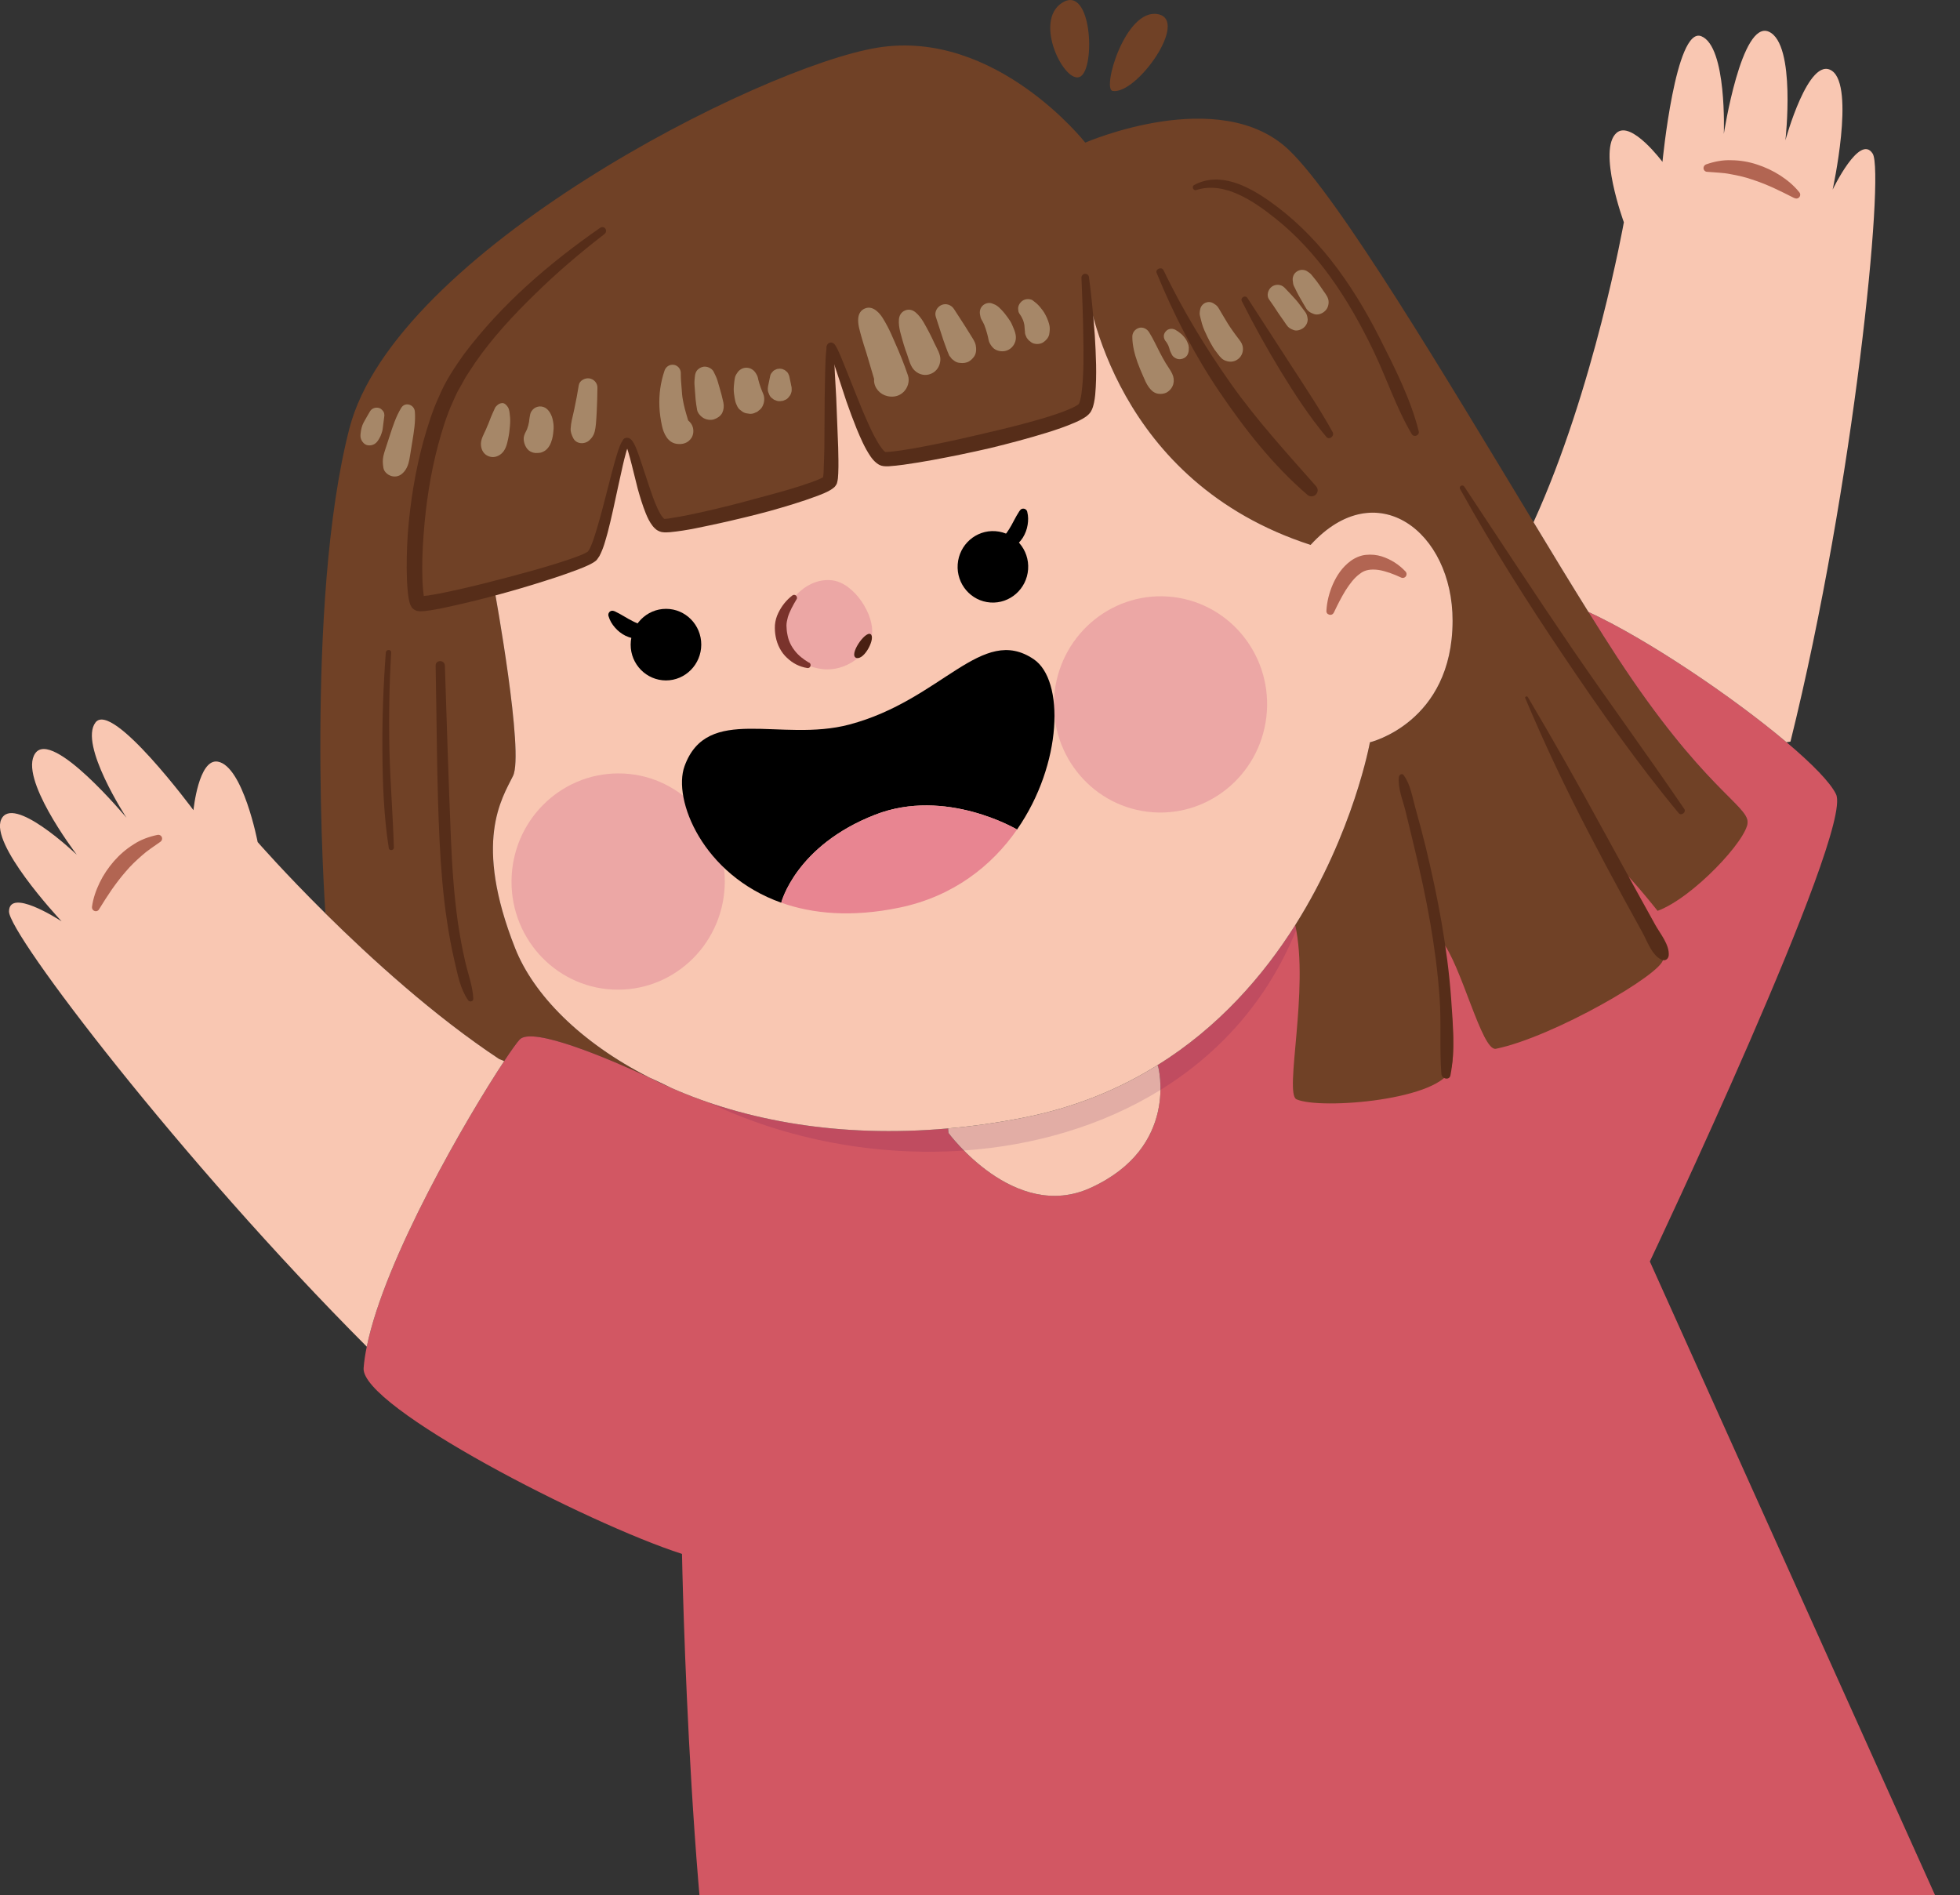 <svg width="212" height="205" viewBox="0 0 212 205" fill="none" xmlns="http://www.w3.org/2000/svg">
<rect x="0" y="0" width="212" height="205" fill="#333333" stroke="none"/>
<g clip-path="url(#clip0)">
<path d="M114.899 0.29C118.094 -1.707 118.521 7.367 116.847 8.289C115.181 9.211 111.705 2.288 114.899 0.29Z" fill="#704126"/>
<path d="M125.217 1.528C128.701 2.143 122.919 10.295 120.34 9.834C119.17 9.621 121.724 0.905 125.217 1.528Z" fill="#704126"/>
<path d="M117.376 30.015C117.359 29.861 117.351 29.785 117.351 29.785C117.351 29.785 117.359 29.87 117.376 30.015ZM53.431 63.641L53.525 64.017C53.525 64.017 56.711 81.466 55.49 83.924C54.277 86.383 51.159 91.035 55.72 102.56C57.693 107.554 62.741 112.736 70.222 116.535C65.978 114.571 57.582 110.969 56.207 112.437C55.917 112.753 55.327 113.564 54.533 114.767L53.978 114.537C46.949 109.884 40.108 103.653 35.197 98.795V98.787C35.145 98.07 32.933 65.237 37.785 46.363C42.696 27.283 82.205 7.196 94.957 5.148C107.708 3.107 117.385 15.426 117.385 15.426C117.385 15.426 131.973 9.074 139.446 16.254C144.92 21.521 156.451 40.916 165.871 56.479C167.981 59.979 169.996 63.283 171.807 66.185C172.926 67.986 173.968 69.625 174.907 71.068C184.183 85.23 189.034 87.091 189.025 88.935C189.025 90.779 184.037 98.676 180.237 100.059C180.237 100.059 175.505 93.742 174.899 93.742C174.292 93.742 181.236 103.277 181.236 104.814C181.227 106.359 167.451 114.614 161.302 115.86C159.781 116.168 158.039 104.242 155.921 101.749C156.006 102.253 159.149 113.888 158.347 117.337C157.527 120.88 139.83 121.776 137.251 120.615C135.893 120 138.754 107.178 140.095 100.067C146.432 90.019 148.174 80.296 148.174 80.296C148.174 80.296 157.091 78.171 157.117 67.167C157.142 57.52 148.858 51.16 141.76 58.946C120.682 52.117 117.675 32.508 117.376 30.049C117.53 31.85 118.427 42.47 117.317 44.16C116.095 46.004 97.673 49.897 95.648 49.675C93.624 49.453 90.02 36.144 89.815 37.578C89.602 39.013 90.182 50.913 89.772 52.023C89.362 53.132 73.57 57.059 71.751 56.854C69.932 56.65 68.54 47.003 67.729 47.823C66.917 48.642 65.269 58.903 64.056 60.133C63.398 60.781 58.206 62.386 53.431 63.641Z" fill="#704126"/>
<path d="M39.672 145.653C41.602 136.126 50.579 120.726 54.533 114.768C55.327 113.564 55.917 112.753 56.207 112.437C57.582 110.969 65.978 114.571 70.222 116.535C70.974 116.927 71.751 117.294 72.546 117.636C72.631 117.67 72.674 117.696 72.674 117.696C80.548 121.162 90.721 123.108 102.55 122.049L102.592 122.544C102.592 122.544 109.724 132.234 117.957 128.477C127.625 124.073 125.268 115.339 125.268 115.339L125.191 115.211C131.836 111.08 136.644 105.522 140.095 100.059C141.632 106.956 138.874 118.285 140.232 118.899C142.811 120.06 156.169 118.976 156.989 115.433C157.791 111.985 156.006 102.253 155.921 101.749C158.039 104.242 160.277 113.743 161.797 113.436C167.947 112.189 179.878 105.292 179.887 103.747C179.887 102.21 174.292 93.742 174.899 93.742C175.505 93.742 179.289 98.514 179.289 98.514C183.089 97.131 189.025 90.779 189.025 88.935C189.034 87.091 184.183 85.231 174.907 71.068C173.968 69.625 172.926 67.986 171.807 66.185C178.076 69.07 187.36 75.319 193.236 80.279C196.003 82.61 198.01 84.659 198.599 85.922C200.47 89.977 178.452 136.442 178.452 136.442L212 210.976C212 210.976 199.573 229.04 147.816 239.463C116.172 245.832 79.447 230.338 79.447 230.338C74.621 214.075 73.767 168.071 73.767 168.071C63.544 164.776 39.014 152.15 39.33 147.975C39.382 147.25 39.501 146.473 39.672 145.653Z" fill="#D25763"/>
<path d="M125.268 115.339C125.268 115.339 127.625 124.073 117.957 128.477C109.724 132.234 102.592 122.544 102.592 122.544L102.549 122.049C105.172 121.819 107.87 121.443 110.638 120.897C116.266 119.796 121.083 117.781 125.191 115.211L125.268 115.339Z" fill="#F9C7B2"/>
<path opacity="0.13" d="M140.095 100.059C136.644 105.523 131.836 111.08 125.191 115.212C121.083 117.781 116.266 119.796 110.638 120.897C107.87 121.444 105.172 121.819 102.549 122.05C92.625 122.937 83.871 121.708 76.654 119.241C85.135 123.305 94.88 125.089 104.258 124.44C111.885 123.911 119.272 121.751 125.524 117.884C131.904 113.931 137.114 108.203 140.206 100.58C140.172 100.401 140.138 100.221 140.095 100.059Z" fill="#48004E"/>
<path d="M8.31 92.453C7.986 92.017 1.999 84.087 3.809 81.483C5.663 78.802 13.682 88.449 13.682 88.449C13.682 88.449 8.507 80.535 10.326 78.145C12.136 75.746 20.925 87.629 20.925 87.629C20.925 87.629 21.48 82.004 23.564 82.379C26.297 82.874 27.869 91.078 27.869 91.078C27.869 91.078 30.738 94.373 35.197 98.787V98.795C40.108 103.653 46.949 109.885 53.978 114.537L54.533 114.768C50.579 120.726 41.602 136.126 39.672 145.653C19.49 125.413 0.948 101.032 0.974 98.582C0.999 96.038 6.184 99.342 6.662 99.649C6.124 99.069 -1.093 91.275 0.137 88.62C1.384 85.922 7.977 92.137 8.31 92.453Z" fill="#F9C7B2"/>
<path d="M202.562 16.63C203.852 18.73 200.564 52.416 193.663 80.211L193.236 80.279C187.36 75.32 178.076 69.071 171.807 66.185C169.996 63.283 167.981 59.979 165.871 56.479C172.43 42.129 175.642 24.04 175.642 24.04C175.642 24.04 172.763 16.194 174.856 14.367C176.445 12.976 179.818 17.509 179.818 17.509C179.818 17.509 181.236 2.8 184.02 3.919C186.805 5.037 186.454 14.487 186.454 14.487C186.454 14.487 188.359 2.092 191.331 3.432C194.295 4.772 193.116 15.178 193.116 15.178C193.116 15.178 195.627 5.95 198.147 7.658C200.666 9.365 198.224 20.514 198.224 20.514C198.224 20.514 201.162 14.359 202.562 16.63Z" fill="#F9C7B2"/>
<path d="M141.76 58.937C148.858 51.152 157.142 57.512 157.117 67.158C157.091 78.162 148.174 80.288 148.174 80.288C148.174 80.288 146.432 90.011 140.095 100.059C136.644 105.522 131.836 111.08 125.191 115.211C121.083 117.781 116.266 119.796 110.638 120.897C107.87 121.443 105.171 121.819 102.549 122.049C90.72 123.108 80.548 121.161 72.674 117.696C72.674 117.696 72.631 117.67 72.546 117.636C72.238 117.482 71.384 117.064 70.222 116.535C62.741 112.736 57.693 107.554 55.72 102.56C51.159 91.035 54.277 86.383 55.49 83.924C56.711 81.466 53.525 64.017 53.525 64.017L53.431 63.641C58.206 62.386 63.398 60.781 64.056 60.124C65.269 58.895 66.917 48.633 67.729 47.814C68.54 46.994 69.932 56.641 71.751 56.846C73.57 57.051 89.362 53.124 89.772 52.014C90.182 50.904 89.602 39.004 89.815 37.57C90.02 36.136 93.624 49.444 95.648 49.666C97.673 49.888 116.095 45.996 117.317 44.152C118.427 42.461 117.53 31.842 117.376 30.041C117.675 32.499 120.682 52.108 141.76 58.937Z" fill="#F9C7B2"/>
<path d="M89.414 37.51C89.431 37.45 89.414 37.382 89.533 37.211C89.661 37.049 89.883 37.006 90.054 37.083C90.14 37.117 90.2 37.177 90.234 37.203C90.345 37.322 90.362 37.373 90.413 37.45C90.49 37.587 90.55 37.706 90.618 37.834L90.951 38.577L91.549 40.054L92.719 42.982C93.103 43.955 93.505 44.92 93.932 45.859C94.359 46.789 94.82 47.746 95.367 48.48C95.495 48.651 95.648 48.821 95.751 48.881C95.794 48.915 95.819 48.907 95.743 48.889C95.785 48.889 95.913 48.889 96.016 48.881C96.486 48.855 96.998 48.779 97.51 48.71C98.535 48.557 99.56 48.369 100.585 48.164C102.635 47.763 104.685 47.302 106.726 46.815C108.767 46.346 110.8 45.842 112.79 45.253C113.781 44.954 114.771 44.638 115.685 44.246C115.907 44.152 116.129 44.049 116.326 43.938C116.514 43.844 116.71 43.674 116.676 43.708C116.787 43.545 116.924 42.982 116.983 42.521C117.24 40.532 117.206 38.406 117.171 36.332C117.154 34.24 117.052 32.141 116.975 30.041C116.966 29.819 117.146 29.622 117.368 29.614C117.581 29.605 117.761 29.759 117.786 29.964C118.068 32.055 118.256 34.164 118.418 36.272C118.538 38.398 118.657 40.498 118.461 42.7C118.435 42.982 118.393 43.264 118.333 43.554C118.256 43.861 118.213 44.143 117.974 44.553C117.633 45.014 117.359 45.125 117.094 45.296C116.83 45.449 116.574 45.569 116.317 45.68C115.292 46.132 114.285 46.465 113.26 46.789C111.218 47.421 109.169 47.959 107.11 48.463C105.043 48.941 102.968 49.368 100.884 49.752C99.842 49.94 98.791 50.119 97.733 50.264C97.194 50.332 96.673 50.401 96.084 50.435C95.93 50.435 95.785 50.443 95.572 50.418C95.222 50.375 95.008 50.23 94.846 50.11C94.513 49.854 94.333 49.607 94.154 49.359C93.488 48.369 93.086 47.387 92.668 46.397C92.266 45.407 91.899 44.408 91.549 43.409L90.558 40.395L90.063 38.902L89.807 38.176C89.764 38.056 89.713 37.946 89.67 37.843C89.653 37.809 89.61 37.741 89.636 37.766C89.644 37.775 89.678 37.809 89.738 37.826C89.883 37.886 90.063 37.852 90.174 37.715C90.208 37.672 90.225 37.612 90.234 37.612V37.604C90.2 37.826 89.995 37.98 89.772 37.946C89.542 37.937 89.388 37.732 89.414 37.51Z" fill="#562D19"/>
<path d="M67.447 47.524C67.515 47.456 67.618 47.405 67.703 47.37C67.805 47.345 67.951 47.353 68.053 47.396C68.181 47.456 68.301 47.567 68.344 47.627C68.463 47.772 68.514 47.874 68.583 47.994C68.702 48.224 68.796 48.438 68.882 48.66C69.052 49.095 69.198 49.53 69.343 49.966L70.197 52.544C70.479 53.389 70.769 54.234 71.128 55.011C71.307 55.386 71.512 55.77 71.717 55.992C71.811 56.12 71.922 56.155 71.845 56.12C71.871 56.12 72.119 56.112 72.306 56.086C73.998 55.83 75.791 55.429 77.525 55.019C79.276 54.601 81.018 54.14 82.752 53.662C84.486 53.201 86.228 52.714 87.876 52.117C88.278 51.972 88.696 51.801 88.995 51.639C89.089 51.596 89.098 51.571 89.123 51.562C89.089 51.588 89.055 51.63 89.038 51.664C89.012 51.707 89.004 51.767 89.012 51.733C89.012 51.707 89.021 51.681 89.021 51.656C89.029 51.63 89.046 51.519 89.055 51.408L89.081 51.101C89.123 50.239 89.14 49.334 89.166 48.438L89.2 43.017L89.251 40.294C89.277 39.371 89.286 38.501 89.414 37.511C89.439 37.289 89.644 37.135 89.866 37.16C90.071 37.186 90.217 37.357 90.217 37.562V37.63C90.217 39.329 90.353 41.198 90.447 42.983L90.661 48.42C90.678 49.334 90.712 50.239 90.669 51.186L90.644 51.562C90.635 51.681 90.635 51.801 90.592 51.989L90.533 52.245C90.533 52.27 90.49 52.373 90.43 52.458C90.379 52.544 90.311 52.629 90.242 52.697C90.088 52.825 89.926 52.945 89.815 53.005C89.328 53.286 88.901 53.449 88.457 53.619C86.706 54.277 84.964 54.789 83.205 55.284C81.445 55.762 79.677 56.18 77.892 56.581C76.099 56.957 74.356 57.384 72.452 57.563C72.195 57.572 71.982 57.614 71.563 57.546C71.043 57.418 70.795 57.128 70.607 56.906C70.24 56.436 70.043 55.992 69.855 55.54C69.497 54.652 69.232 53.764 68.984 52.885L68.326 50.247C68.215 49.812 68.104 49.377 67.976 48.958C67.916 48.753 67.848 48.54 67.78 48.361C67.746 48.275 67.703 48.173 67.677 48.147C67.652 48.105 67.677 48.147 67.712 48.147C67.763 48.181 67.848 48.181 67.899 48.156C67.942 48.156 67.993 48.122 68.01 48.087C67.848 48.25 67.592 48.25 67.438 48.087C67.284 47.942 67.284 47.686 67.447 47.524Z" fill="#562D19"/>
<path d="M65.397 25.303C62.775 27.326 60.23 29.486 57.873 31.808C55.498 34.113 53.243 36.554 51.382 39.243C50.955 39.935 50.45 40.584 50.083 41.309L49.485 42.368C49.297 42.726 49.152 43.093 48.981 43.46C48.315 44.912 47.828 46.508 47.401 48.079C46.556 51.246 46.061 54.515 45.821 57.794C45.693 59.433 45.633 61.08 45.693 62.702C45.71 63.103 45.727 63.513 45.77 63.897C45.787 64.094 45.813 64.281 45.839 64.461C45.856 64.546 45.864 64.64 45.89 64.7C45.898 64.734 45.915 64.785 45.915 64.785C45.915 64.785 45.95 64.853 45.881 64.734C45.856 64.7 45.685 64.495 45.497 64.478C45.505 64.469 45.505 64.469 45.514 64.478C45.574 64.478 45.651 64.478 45.736 64.469C45.915 64.452 46.103 64.435 46.3 64.409C46.693 64.35 47.094 64.281 47.495 64.205C50.724 63.564 53.952 62.711 57.155 61.84C58.752 61.396 60.349 60.926 61.895 60.389C62.28 60.252 62.664 60.107 63.023 59.953C63.202 59.877 63.364 59.791 63.501 59.714C63.552 59.672 63.569 59.689 63.603 59.629C63.629 59.578 63.663 59.535 63.706 59.492C64.039 58.912 64.287 58.067 64.526 57.298C65.004 55.728 65.406 54.106 65.824 52.484C66.037 51.673 66.234 50.862 66.465 50.051C66.576 49.641 66.704 49.24 66.832 48.83C66.909 48.625 66.96 48.429 67.054 48.215L67.191 47.9C67.267 47.771 67.353 47.643 67.438 47.524C67.566 47.362 67.797 47.328 67.968 47.447C68.104 47.55 68.147 47.72 68.096 47.874L68.019 48.096C68.002 48.156 67.976 48.198 67.942 48.249L67.848 48.514C67.78 48.685 67.737 48.898 67.677 49.086C67.566 49.479 67.472 49.88 67.378 50.281L66.84 52.714C66.49 54.345 66.149 55.984 65.722 57.623C65.482 58.451 65.303 59.245 64.842 60.133C64.756 60.261 64.671 60.38 64.586 60.508C64.509 60.628 64.321 60.747 64.21 60.824C63.988 60.961 63.783 61.063 63.578 61.157C63.176 61.345 62.775 61.507 62.373 61.652C60.776 62.258 59.179 62.762 57.574 63.257C54.354 64.239 51.117 65.092 47.803 65.784C47.384 65.869 46.966 65.946 46.53 66.014C46.308 66.049 46.086 66.074 45.847 66.1C45.727 66.108 45.591 66.117 45.446 66.117C45.343 66.108 45.249 66.1 45.147 66.083C44.856 66.023 44.575 65.792 44.515 65.656C44.387 65.451 44.395 65.417 44.352 65.323C44.318 65.229 44.31 65.169 44.284 65.101C44.25 64.964 44.233 64.853 44.207 64.734C44.164 64.503 44.139 64.281 44.113 64.059C44.071 63.624 44.036 63.189 44.019 62.762C43.951 61.046 44.002 59.356 44.113 57.657C44.378 54.276 44.916 50.922 45.821 47.635C46.283 45.996 46.786 44.382 47.521 42.803C48.196 41.19 49.161 39.755 50.143 38.364C54.243 32.892 59.401 28.478 64.919 24.637C65.107 24.509 65.354 24.552 65.482 24.739C65.611 24.919 65.568 25.158 65.397 25.294V25.303Z" fill="#562D19"/>
<path opacity="0.34" d="M137.025 77.002C137.481 70.559 132.702 64.972 126.35 64.522C119.998 64.073 114.479 68.932 114.022 75.375C113.566 81.818 118.346 87.405 124.698 87.855C131.05 88.304 136.569 83.445 137.025 77.002Z" fill="#D56B8F"/>
<path opacity="0.34" d="M78.396 95.355C78.413 88.893 73.263 83.651 66.892 83.651C60.52 83.651 55.344 88.884 55.327 95.338C55.31 101.8 60.46 107.042 66.832 107.042C73.195 107.051 78.379 101.817 78.396 95.355Z" fill="#D56B8F"/>
<path d="M143.468 66.082C143.52 65.075 143.767 64.119 144.169 63.189C144.579 62.267 145.16 61.362 146.082 60.679C146.535 60.346 147.15 60.064 147.747 60.013C148.345 59.953 148.918 60.013 149.439 60.175C150.472 60.508 151.317 61.063 152.026 61.814C152.18 61.976 152.172 62.241 152.009 62.395C151.881 62.514 151.702 62.54 151.557 62.471L151.522 62.454C150.728 62.087 149.874 61.763 149.097 61.643C148.294 61.541 147.636 61.618 147.098 62.053C146.492 62.48 145.988 63.154 145.527 63.88C145.074 64.614 144.664 65.434 144.28 66.245L144.263 66.27C144.16 66.475 143.921 66.561 143.716 66.458C143.545 66.407 143.46 66.245 143.468 66.082Z" fill="#B26552"/>
<path opacity="0.34" d="M89.977 62.762C92.412 63.026 94.632 66.569 94.308 68.678C93.975 70.786 91.472 72.69 88.918 72.365C86.373 72.033 84.417 70.317 84.434 67.773C84.451 65.895 86.834 62.42 89.977 62.762Z" fill="#D56B8F"/>
<path d="M92.634 71.162C91.745 70.914 93.547 68.242 94.154 68.584C94.752 68.925 93.522 71.409 92.634 71.162Z" fill="#492012"/>
<path d="M87.492 71.665C86.911 71.324 86.339 70.88 85.955 70.368C85.553 69.856 85.28 69.275 85.169 68.635C85.101 68.328 85.075 67.969 85.066 67.662C85.066 67.372 85.135 67.064 85.22 66.74C85.417 66.108 85.775 65.459 86.143 64.845L86.16 64.819C86.254 64.674 86.202 64.478 86.057 64.384C85.946 64.315 85.801 64.324 85.707 64.401C85.058 64.904 84.554 65.528 84.178 66.305C83.99 66.689 83.862 67.124 83.82 67.594C83.794 68.046 83.82 68.456 83.905 68.883C84.067 69.736 84.486 70.564 85.118 71.145C85.741 71.742 86.484 72.126 87.33 72.255C87.501 72.28 87.654 72.161 87.68 71.99C87.697 71.862 87.637 71.734 87.535 71.674L87.492 71.665Z" fill="#7A332C"/>
<path d="M75.851 69.728C75.859 67.594 74.151 65.852 72.042 65.852C69.932 65.852 68.224 67.585 68.215 69.719C68.207 71.853 69.915 73.586 72.025 73.595C74.134 73.595 75.842 71.862 75.851 69.728Z" fill="black"/>
<path d="M66.473 66.108C67.225 66.458 67.848 66.902 68.438 67.184C68.728 67.337 69.001 67.44 69.283 67.534C69.565 67.602 69.855 67.636 70.257 67.645H70.342C70.581 67.653 70.769 67.85 70.769 68.097C70.769 68.208 70.726 68.302 70.658 68.379C70.317 68.771 69.787 69.036 69.223 69.087C68.668 69.13 68.13 68.985 67.669 68.771C67.208 68.541 66.823 68.234 66.516 67.875C66.2 67.516 65.961 67.124 65.816 66.629C65.747 66.39 65.884 66.142 66.114 66.074C66.217 66.04 66.328 66.057 66.422 66.099L66.473 66.108Z" fill="black"/>
<path d="M111.204 61.578C111.355 59.447 109.772 57.6 107.669 57.451C105.566 57.302 103.739 58.909 103.588 61.039C103.437 63.169 105.02 65.017 107.123 65.166C109.226 65.315 111.053 63.708 111.204 61.578Z" fill="black"/>
<path d="M110.27 55.267C109.809 55.967 109.51 56.675 109.152 57.23C108.981 57.512 108.801 57.751 108.613 57.973C108.408 58.178 108.178 58.365 107.836 58.587L107.768 58.639C107.563 58.775 107.512 59.048 107.64 59.245C107.7 59.339 107.785 59.398 107.879 59.424C108.374 59.578 108.955 59.518 109.468 59.262C109.971 59.006 110.347 58.587 110.629 58.161C110.902 57.717 111.073 57.256 111.15 56.778C111.227 56.3 111.235 55.839 111.107 55.343C111.048 55.105 110.8 54.968 110.569 55.028C110.458 55.053 110.373 55.122 110.322 55.215L110.27 55.267Z" fill="black"/>
<path d="M111.808 71.299C115.156 73.561 114.934 82.635 110.006 89.721C110.006 89.721 102.302 85.145 94.666 88.116C86.049 91.471 84.503 97.635 84.503 97.635C76.005 94.621 72.742 86.469 74.04 82.874C76.492 76.105 84.4 80.339 91.865 78.367C101.917 75.704 106.188 67.5 111.808 71.299Z" fill="black"/>
<path d="M94.666 88.116C102.302 85.145 110.006 89.721 110.006 89.721C107.281 93.648 103.096 96.969 97.271 98.172C92.147 99.231 87.91 98.847 84.503 97.635C84.503 97.635 86.049 91.471 94.666 88.116Z" fill="#E88591"/>
<path d="M9.95 98.087C10.078 97.139 10.386 96.285 10.787 95.449C11.188 94.621 11.718 93.844 12.324 93.144C12.939 92.444 13.657 91.821 14.451 91.326C15.237 90.805 16.142 90.489 17.039 90.301C17.261 90.259 17.483 90.395 17.526 90.617C17.56 90.779 17.492 90.942 17.363 91.035L17.329 91.061C16.629 91.565 15.937 91.992 15.331 92.546C14.716 93.084 14.127 93.639 13.605 94.262C13.067 94.877 12.572 95.534 12.094 96.209C11.624 96.892 11.163 97.617 10.727 98.326L10.71 98.36C10.591 98.556 10.334 98.616 10.138 98.488C10.001 98.403 9.933 98.24 9.95 98.087Z" fill="#B26552"/>
<path d="M194.081 21.427C193.338 21.052 192.57 20.659 191.818 20.318C191.058 19.976 190.298 19.669 189.521 19.421C188.752 19.148 187.958 18.977 187.155 18.832C186.352 18.67 185.532 18.662 184.678 18.585H184.635C184.405 18.568 184.242 18.371 184.259 18.141C184.276 17.97 184.388 17.842 184.533 17.782C185.404 17.475 186.343 17.287 187.283 17.33C188.222 17.338 189.162 17.5 190.042 17.791C190.93 18.081 191.775 18.474 192.553 18.977C193.33 19.481 194.03 20.061 194.628 20.804C194.773 20.983 194.739 21.24 194.56 21.385C194.431 21.487 194.252 21.504 194.115 21.427H194.081Z" fill="#B26552"/>
<path d="M142.341 52.578C139.147 48.958 135.91 45.424 133.117 41.471C130.375 37.587 127.907 33.498 125.84 29.213C125.644 28.811 124.935 29.102 125.106 29.52C126.951 34.027 129.171 38.347 131.904 42.385C134.62 46.397 137.712 50.341 141.402 53.508C142.051 54.063 142.905 53.218 142.341 52.578Z" fill="#562D19"/>
<path d="M144.143 46.738C142.768 44.246 141.154 41.847 139.608 39.457C138.054 37.049 136.491 34.651 134.936 32.243C134.689 31.859 134.125 32.192 134.33 32.593C135.645 35.197 137.046 37.732 138.566 40.216C140.044 42.632 141.641 45.082 143.46 47.251C143.785 47.643 144.374 47.148 144.143 46.738Z" fill="#562D19"/>
<path d="M156.963 108.049C156.767 105.283 156.399 102.534 155.93 99.803C155.451 97.045 154.862 94.314 154.204 91.59C153.863 90.199 153.495 88.816 153.103 87.433C152.769 86.255 152.564 84.804 151.804 83.822C151.633 83.6 151.335 83.814 151.309 84.027C151.164 85.222 151.745 86.571 152.026 87.723C152.351 89.046 152.667 90.378 152.991 91.71C153.632 94.365 154.213 97.028 154.683 99.717C155.152 102.406 155.511 105.113 155.707 107.836C155.912 110.61 155.69 113.402 155.904 116.168C155.947 116.688 156.775 116.893 156.886 116.304C157.407 113.649 157.151 110.747 156.963 108.049Z" fill="#562D19"/>
<path d="M179.041 100.033C178.4 98.881 177.76 97.728 177.128 96.576C175.83 94.211 174.523 91.838 173.233 89.473C170.645 84.727 168.006 80.04 165.248 75.388C165.162 75.251 164.906 75.345 164.974 75.507C167.067 80.467 169.347 85.282 171.833 90.054C173.08 92.452 174.344 94.834 175.642 97.207C176.308 98.42 176.974 99.64 177.649 100.853C178.178 101.817 178.665 103.303 179.707 103.798C180.083 103.977 180.45 103.755 180.493 103.345C180.595 102.193 179.579 100.998 179.041 100.033Z" fill="#562D19"/>
<path d="M182.175 87.493C178.221 81.688 174.062 76.011 170.09 70.214C166.119 64.401 162.275 58.502 158.381 52.629C158.193 52.355 157.766 52.594 157.928 52.893C161.379 59.108 165.179 65.101 169.151 70.991C173.054 76.788 177.111 82.576 181.578 87.954C181.851 88.278 182.423 87.843 182.175 87.493Z" fill="#562D19"/>
<path d="M153.453 46.636C152.582 43.153 150.839 39.739 149.225 36.546C147.722 33.575 145.997 30.715 143.93 28.094C142 25.661 139.762 23.459 137.208 21.683C134.894 20.078 131.913 18.542 129.163 20.01C128.864 20.172 129.069 20.667 129.393 20.556C132.442 19.558 135.637 21.786 137.917 23.596C140.189 25.397 142.162 27.565 143.861 29.904C145.672 32.405 147.184 35.103 148.525 37.877C149.968 40.857 151.01 44.101 152.701 46.952C152.94 47.353 153.564 47.089 153.453 46.636Z" fill="#562D19"/>
<path d="M42.123 81.133C42.046 77.616 42.106 74.09 42.311 70.582C42.328 70.206 41.756 70.215 41.73 70.582C41.466 74.159 41.329 77.753 41.363 81.338C41.389 84.778 41.517 88.347 42.055 91.744C42.106 92.06 42.619 91.983 42.602 91.667C42.499 88.159 42.209 84.65 42.123 81.133Z" fill="#562D19"/>
<path d="M50.331 104.063C49.998 102.646 49.742 101.211 49.528 99.777C49.093 96.738 48.896 93.665 48.768 90.6C48.512 84.403 48.324 78.196 48.119 71.99C48.102 71.35 47.102 71.341 47.12 71.99C47.248 78.325 47.239 84.667 47.547 91.001C47.692 93.912 47.922 96.815 48.358 99.692C48.572 101.126 48.836 102.56 49.169 103.977C49.502 105.411 49.784 106.957 50.63 108.177C50.784 108.408 51.202 108.348 51.194 108.024C51.134 106.666 50.638 105.377 50.331 104.063Z" fill="#562D19"/>
<path opacity="0.38" d="M55.148 44.911C55.114 44.621 55.097 44.305 54.943 44.049C54.815 43.844 54.584 43.571 54.302 43.597C54.097 43.623 53.944 43.682 53.79 43.827C53.756 43.861 53.713 43.896 53.679 43.93C53.602 44.007 53.542 44.092 53.508 44.194C53.491 44.237 53.483 44.254 53.474 44.271C53.354 44.553 53.209 44.835 53.098 45.125C53.004 45.373 52.91 45.612 52.816 45.851C52.791 45.91 52.765 45.97 52.739 46.021C52.68 46.158 52.628 46.294 52.569 46.431C52.33 46.977 51.971 47.532 52.022 48.147C52.065 48.676 52.312 49.12 52.816 49.334C53.32 49.547 53.833 49.41 54.234 49.069C54.695 48.668 54.84 48.044 54.96 47.473C55.063 47.012 55.122 46.542 55.157 46.064C55.191 45.671 55.199 45.304 55.148 44.911Z" fill="#FFFBD2"/>
<path opacity="0.38" d="M59.769 45.33C59.666 44.886 59.384 44.331 58.966 44.1C58.445 43.81 57.796 43.981 57.48 44.493C57.343 44.707 57.334 44.886 57.3 45.133C57.317 45.031 57.326 44.929 57.343 44.835C57.309 45.04 57.258 45.244 57.24 45.458C57.24 45.518 57.232 45.569 57.223 45.629C57.181 45.893 57.104 46.158 57.01 46.414C56.976 46.482 56.95 46.542 56.916 46.61C56.831 46.764 56.754 46.926 56.702 47.088C56.634 47.31 56.634 47.507 56.668 47.72C56.685 47.865 56.737 48.019 56.796 48.156C56.907 48.429 57.104 48.693 57.36 48.83C57.616 48.966 57.873 49.018 58.146 48.992C58.265 48.992 58.411 48.975 58.513 48.949C58.744 48.881 59 48.745 59.162 48.565C59.367 48.352 59.504 48.113 59.606 47.84C59.649 47.72 59.692 47.592 59.726 47.464C59.811 47.114 59.862 46.738 59.88 46.38C59.905 46.021 59.845 45.663 59.769 45.33Z" fill="#FFFBD2"/>
<path opacity="0.38" d="M63.731 40.925C63.27 40.865 62.681 41.156 62.604 41.659C62.468 42.513 62.305 43.358 62.126 44.212C62.04 44.63 61.938 45.04 61.844 45.458C61.784 45.748 61.742 46.056 61.724 46.346C61.699 46.73 61.835 47.055 62.006 47.396C62.348 48.053 63.245 48.087 63.749 47.618C64.022 47.37 64.235 47.063 64.321 46.696C64.389 46.423 64.432 46.133 64.457 45.859C64.5 45.424 64.517 44.98 64.543 44.536C64.586 43.666 64.611 42.803 64.62 41.933C64.628 41.429 64.235 40.993 63.731 40.925Z" fill="#FFFBD2"/>
<path opacity="0.38" d="M74.946 46.235C74.852 45.893 74.672 45.68 74.433 45.475C74.493 45.518 74.493 45.518 74.425 45.449C74.262 44.886 74.091 44.34 73.963 43.759C73.904 43.486 73.852 43.213 73.81 42.94C73.801 42.88 73.775 42.666 73.775 42.632C73.758 42.478 73.75 42.325 73.741 42.171C73.69 41.556 73.63 40.959 73.639 40.344C73.639 39.9 73.297 39.508 72.862 39.456C72.4 39.405 72.016 39.67 71.871 40.105C71.444 41.377 71.264 42.666 71.324 44.007C71.35 44.698 71.461 45.398 71.606 46.081C71.785 46.901 72.23 47.857 73.169 48.002C73.835 48.104 74.433 47.925 74.809 47.336C74.997 47.011 75.04 46.602 74.946 46.235Z" fill="#FFFBD2"/>
<path opacity="0.38" d="M78.242 43.529C78.131 42.991 77.986 42.47 77.832 41.941C77.755 41.676 77.679 41.411 77.602 41.155C77.499 40.814 77.337 40.507 77.183 40.191C77.081 39.986 76.867 39.832 76.662 39.747C76.449 39.653 76.184 39.619 75.953 39.696C75.774 39.755 75.612 39.849 75.475 39.977C75.253 40.182 75.185 40.464 75.159 40.746C75.133 41.019 75.099 41.283 75.116 41.557C75.133 41.83 75.159 42.094 75.176 42.368C75.193 42.641 75.21 42.905 75.236 43.179C75.27 43.563 75.338 43.938 75.398 44.322C75.45 44.664 75.791 45.04 76.082 45.21C76.397 45.398 76.867 45.475 77.226 45.355C77.585 45.236 77.926 45.014 78.114 44.673C78.285 44.306 78.328 43.93 78.242 43.529Z" fill="#FFFBD2"/>
<path opacity="0.38" d="M82.615 42.786C82.573 42.624 82.504 42.479 82.436 42.325C82.333 42.06 82.231 41.787 82.145 41.514C82.094 41.36 82.06 41.207 82.017 41.053C82 40.976 81.992 40.899 81.966 40.822C81.923 40.652 81.838 40.498 81.744 40.353C81.522 40.003 81.155 39.773 80.736 39.773C80.523 39.773 80.326 39.824 80.147 39.935C79.968 40.037 79.831 40.182 79.728 40.353C79.617 40.507 79.523 40.677 79.489 40.865C79.447 41.062 79.43 41.275 79.404 41.471C79.378 41.676 79.37 41.881 79.361 42.086C79.361 42.41 79.412 42.735 79.464 43.051C79.481 43.153 79.498 43.255 79.523 43.358C79.575 43.58 79.66 43.785 79.763 43.981C79.857 44.16 79.993 44.306 80.164 44.416C80.318 44.553 80.489 44.647 80.694 44.698C80.83 44.715 80.967 44.732 81.112 44.758C81.326 44.766 81.531 44.724 81.71 44.621C81.838 44.587 81.958 44.519 82.052 44.416C82.222 44.306 82.359 44.16 82.453 43.981C82.649 43.614 82.718 43.204 82.615 42.786Z" fill="#FFFBD2"/>
<path opacity="0.38" d="M85.579 41.702C85.579 41.685 85.57 41.676 85.57 41.659C85.562 41.617 85.553 41.574 85.545 41.523C85.528 41.429 85.502 41.335 85.485 41.232C85.442 41.044 85.4 40.848 85.365 40.66C85.331 40.575 85.297 40.49 85.254 40.404C85.186 40.276 85.092 40.182 84.981 40.105C84.913 40.037 84.836 39.995 84.742 39.969C84.614 39.901 84.477 39.875 84.332 39.875C84.238 39.883 84.144 39.901 84.05 39.909C83.965 39.943 83.879 39.977 83.794 40.02C83.666 40.088 83.572 40.182 83.495 40.293C83.401 40.396 83.333 40.515 83.307 40.66C83.264 40.848 83.222 41.044 83.188 41.232C83.17 41.326 83.145 41.42 83.128 41.523C83.059 41.83 82.991 42.154 83.111 42.453C83.153 42.556 83.196 42.658 83.239 42.76C83.316 42.906 83.427 43.025 83.572 43.119C83.649 43.196 83.743 43.255 83.854 43.281C84.007 43.358 84.17 43.401 84.349 43.392C84.46 43.375 84.58 43.358 84.691 43.349C84.793 43.307 84.896 43.264 84.998 43.221C85.143 43.145 85.263 43.034 85.357 42.889C85.468 42.769 85.545 42.624 85.587 42.453C85.622 42.376 85.622 42.308 85.63 42.214C85.639 42.043 85.63 41.873 85.579 41.702Z" fill="#FFFBD2"/>
<path opacity="0.38" d="M98.211 40.618C97.784 39.346 97.28 38.117 96.733 36.896C96.494 36.349 96.255 35.786 95.973 35.265C95.648 34.676 95.332 34.036 94.794 33.609C94.419 33.31 94 33.174 93.539 33.37C93.095 33.558 92.873 33.951 92.83 34.42C92.77 35.086 92.992 35.743 93.163 36.384C93.317 36.964 93.513 37.536 93.693 38.108C93.983 39.064 94.256 40.029 94.547 40.985C94.547 41.036 94.538 41.079 94.538 41.13C94.547 41.967 95.187 42.667 95.99 42.846C96.631 42.991 97.28 42.854 97.75 42.376C98.185 41.941 98.416 41.224 98.211 40.618Z" fill="#FFFBD2"/>
<path opacity="0.38" d="M101.055 37.092C100.884 36.733 100.722 36.366 100.534 36.016C100.115 35.248 99.731 34.386 99.056 33.805C98.723 33.515 98.305 33.404 97.886 33.583C97.476 33.754 97.263 34.121 97.229 34.565C97.16 35.453 97.502 36.349 97.733 37.203C97.844 37.587 97.98 37.963 98.117 38.338C98.322 38.927 98.476 39.661 98.945 40.088C99.432 40.541 100.098 40.686 100.713 40.421C101.32 40.165 101.678 39.593 101.713 38.936C101.747 38.304 101.32 37.664 101.055 37.092Z" fill="#FFFBD2"/>
<path opacity="0.38" d="M105.539 37.34C105.453 36.913 105.137 36.495 104.915 36.128C104.727 35.82 104.539 35.513 104.343 35.214L103.19 33.43C102.9 32.978 102.345 32.773 101.841 32.986C101.371 33.182 101.046 33.746 101.217 34.258C101.439 34.932 101.653 35.615 101.875 36.29C101.977 36.614 102.088 36.939 102.208 37.263C102.268 37.425 102.327 37.587 102.387 37.75C102.421 37.843 102.456 37.937 102.49 38.023C102.549 38.168 102.609 38.322 102.678 38.467C102.772 38.595 102.865 38.714 102.968 38.834C103.07 38.911 103.173 38.996 103.284 39.073C103.463 39.184 103.651 39.243 103.856 39.252C104.181 39.295 104.548 39.252 104.838 39.073C105.06 38.928 105.248 38.74 105.394 38.518C105.607 38.176 105.616 37.733 105.539 37.34Z" fill="#FFFBD2"/>
<path opacity="0.38" d="M109.468 35.12C109.357 34.855 109.203 34.616 109.032 34.386C108.818 34.087 108.588 33.788 108.332 33.523C108.238 33.421 108.144 33.327 108.041 33.233C107.99 33.182 107.93 33.139 107.87 33.097C107.734 32.994 107.606 32.934 107.443 32.875C107.384 32.849 107.324 32.832 107.264 32.806C106.922 32.695 106.521 32.824 106.273 33.071C106.009 33.336 105.932 33.703 106.009 34.061C106.026 34.147 106.034 34.224 106.06 34.309C106.102 34.488 106.214 34.65 106.299 34.804C106.359 34.915 106.41 35.026 106.461 35.137C106.572 35.419 106.666 35.7 106.743 35.991C106.786 36.153 106.837 36.315 106.871 36.486C106.888 36.571 106.905 36.648 106.922 36.733C106.982 37.058 107.144 37.314 107.358 37.561C107.7 37.954 108.315 38.074 108.793 37.946C109.297 37.809 109.681 37.408 109.826 36.913C110.006 36.281 109.715 35.692 109.468 35.12Z" fill="#FFFBD2"/>
<path opacity="0.38" d="M113.456 34.984C113.362 34.642 113.217 34.309 113.046 33.993C112.884 33.695 112.679 33.422 112.457 33.165C112.235 32.901 111.979 32.696 111.705 32.491C111.509 32.346 111.116 32.312 110.894 32.389C110.672 32.457 110.492 32.576 110.347 32.764C110.211 32.943 110.108 33.174 110.125 33.404C110.134 33.498 110.151 33.592 110.159 33.686C110.202 33.84 110.279 33.968 110.381 34.087C110.347 34.045 110.322 34.011 110.287 33.968C110.441 34.164 110.552 34.386 110.655 34.617C110.715 34.787 110.766 34.967 110.8 35.154C110.808 35.223 110.817 35.291 110.817 35.359C110.826 35.598 110.86 35.829 110.894 36.068C110.877 35.948 110.86 35.829 110.843 35.709C110.843 35.735 110.851 35.761 110.851 35.795C110.851 35.812 110.851 35.82 110.86 35.837C110.851 36.017 110.894 36.196 110.971 36.35C111.048 36.537 111.031 36.512 111.159 36.674C111.27 36.819 111.398 36.913 111.543 37.024C111.885 37.272 112.5 37.263 112.841 37.024C113.132 36.828 113.396 36.546 113.482 36.187C113.516 36.025 113.533 35.854 113.542 35.692C113.559 35.436 113.524 35.206 113.456 34.984Z" fill="#FFFBD2"/>
<path opacity="0.38" d="M44.873 44.519C44.814 43.759 43.823 43.418 43.396 44.118C42.832 45.04 42.49 46.098 42.157 47.123C41.995 47.609 41.841 48.105 41.679 48.591C41.602 48.839 41.517 49.078 41.466 49.334C41.372 49.803 41.397 50.153 41.474 50.623C41.56 51.109 42.072 51.468 42.525 51.528C43.063 51.596 43.464 51.34 43.78 50.93C44.156 50.435 44.258 49.872 44.352 49.274C44.438 48.762 44.515 48.25 44.6 47.746C44.771 46.679 44.959 45.595 44.873 44.519Z" fill="#FFFBD2"/>
<path opacity="0.38" d="M41.551 44.698C41.525 44.587 41.474 44.493 41.397 44.416C41.286 44.28 41.133 44.152 40.962 44.118C40.603 44.032 40.202 44.169 40.014 44.502C39.783 44.903 39.544 45.304 39.322 45.714C39.134 46.072 39.048 46.474 39.006 46.866C38.98 47.097 38.972 47.302 39.066 47.532C39.185 47.814 39.407 48.062 39.715 48.147C39.98 48.215 40.295 48.156 40.518 48.019C40.757 47.874 40.893 47.643 41.03 47.413C41.133 47.251 41.201 47.071 41.261 46.892C41.278 46.832 41.303 46.773 41.32 46.713C41.372 46.559 41.38 46.457 41.406 46.277C41.466 45.825 41.517 45.373 41.577 44.929C41.568 44.852 41.559 44.775 41.551 44.698Z" fill="#FFFBD2"/>
<path opacity="0.38" d="M126.78 40.404C126.592 40.012 126.31 39.653 126.088 39.277C125.866 38.91 125.669 38.543 125.473 38.168C125.08 37.416 124.73 36.631 124.277 35.914C124.055 35.564 123.594 35.334 123.184 35.47C122.774 35.598 122.475 35.965 122.475 36.409C122.475 37.348 122.723 38.321 123.039 39.201C123.218 39.696 123.423 40.182 123.637 40.669C123.816 41.079 123.995 41.523 124.26 41.881C124.499 42.197 124.739 42.445 125.131 42.556C125.482 42.649 125.951 42.607 126.259 42.41C126.959 41.949 127.138 41.138 126.78 40.404Z" fill="#FFFBD2"/>
<path opacity="0.38" d="M128.59 37.587C128.573 37.348 128.548 37.297 128.471 37.109C128.42 36.998 128.377 36.879 128.317 36.776C128.24 36.639 128.138 36.511 128.035 36.392C127.933 36.273 127.822 36.153 127.694 36.059C127.514 35.914 127.326 35.777 127.121 35.666C126.754 35.478 126.319 35.547 126.062 35.88C125.951 36.016 125.874 36.196 125.883 36.375C125.892 36.597 125.968 36.785 126.122 36.955C126.131 36.964 126.131 36.964 126.139 36.972C126.233 37.1 126.31 37.246 126.378 37.391C126.412 37.476 126.447 37.57 126.472 37.655C126.498 37.724 126.515 37.8 126.532 37.869C126.575 38.023 126.669 38.168 126.729 38.313C126.694 38.236 126.66 38.151 126.626 38.074C126.703 38.253 126.763 38.441 126.916 38.577C127.156 38.782 127.412 38.885 127.728 38.842C128.018 38.799 128.283 38.646 128.437 38.381C128.556 38.168 128.59 37.937 128.582 37.707C128.599 37.664 128.59 37.621 128.59 37.587Z" fill="#FFFBD2"/>
<path opacity="0.38" d="M134.398 37.4C134.313 37.075 134.125 36.853 133.928 36.606L134.15 36.887C133.886 36.546 133.638 36.196 133.373 35.854C133.45 35.948 133.518 36.042 133.595 36.136C133.22 35.649 132.878 35.137 132.57 34.608C132.417 34.352 132.263 34.096 132.109 33.84C132.032 33.72 131.964 33.592 131.896 33.473C131.862 33.413 131.827 33.353 131.785 33.293C131.691 33.131 131.554 33.003 131.392 32.901C131.315 32.841 131.332 32.858 131.46 32.952C131.178 32.73 130.879 32.602 130.512 32.704C130.196 32.79 129.914 33.054 129.837 33.379C129.795 33.541 129.76 33.712 129.76 33.874C129.76 34.053 129.812 34.241 129.854 34.412C129.897 34.608 129.948 34.804 130.008 35.001C130.145 35.496 130.375 35.974 130.598 36.435C130.777 36.81 130.982 37.186 131.195 37.545C131.298 37.724 131.417 37.886 131.546 38.048C131.785 38.356 132.041 38.765 132.4 38.945C132.904 39.192 133.459 39.192 133.92 38.834C134.347 38.501 134.535 37.946 134.398 37.4Z" fill="#FFFBD2"/>
<path opacity="0.38" d="M141.231 33.822C141.188 33.763 141.145 33.703 141.103 33.643C141.017 33.524 140.932 33.413 140.838 33.293C140.607 32.986 140.385 32.67 140.129 32.388C139.736 31.953 139.343 31.526 138.933 31.108C138.566 30.732 137.951 30.707 137.541 31.023C137.157 31.321 136.96 31.962 137.268 32.388C137.609 32.866 137.934 33.344 138.25 33.84C138.404 34.079 138.583 34.309 138.745 34.548C138.831 34.668 138.908 34.787 138.993 34.907C139.036 34.966 139.07 35.026 139.113 35.086C139.215 35.231 139.309 35.351 139.446 35.453C139.591 35.564 139.736 35.624 139.907 35.692C140.249 35.837 140.684 35.684 140.966 35.479C141.256 35.257 141.453 34.907 141.444 34.531C141.419 34.283 141.367 34.027 141.231 33.822Z" fill="#FFFBD2"/>
<path opacity="0.38" d="M143.161 31.483C143.016 31.27 142.862 31.057 142.717 30.835C142.52 30.544 142.307 30.271 142.085 30.006C141.999 29.904 141.923 29.793 141.837 29.699C141.709 29.546 141.521 29.435 141.359 29.324C141.222 29.23 141 29.187 140.838 29.187C140.607 29.187 140.394 29.272 140.214 29.409C140.069 29.52 139.967 29.648 139.898 29.819C139.804 30.049 139.804 30.246 139.847 30.493C139.856 30.561 139.864 30.621 139.873 30.689C139.898 30.835 139.967 30.971 140.035 31.099C140.095 31.219 140.155 31.338 140.214 31.466C140.334 31.705 140.454 31.936 140.582 32.158C140.71 32.388 140.846 32.61 140.975 32.841C141.043 32.96 141.111 33.071 141.18 33.191C141.265 33.336 141.333 33.464 141.461 33.583C141.658 33.78 141.854 33.865 142.11 33.959C142.478 34.104 142.922 33.959 143.212 33.728C143.537 33.472 143.682 33.148 143.708 32.738C143.733 32.235 143.426 31.859 143.161 31.483Z" fill="#FFFBD2"/>
</g>
<defs>
<clipPath id="clip0">
<rect width="212" height="241" fill="white"/>
</clipPath>
</defs>
</svg>
